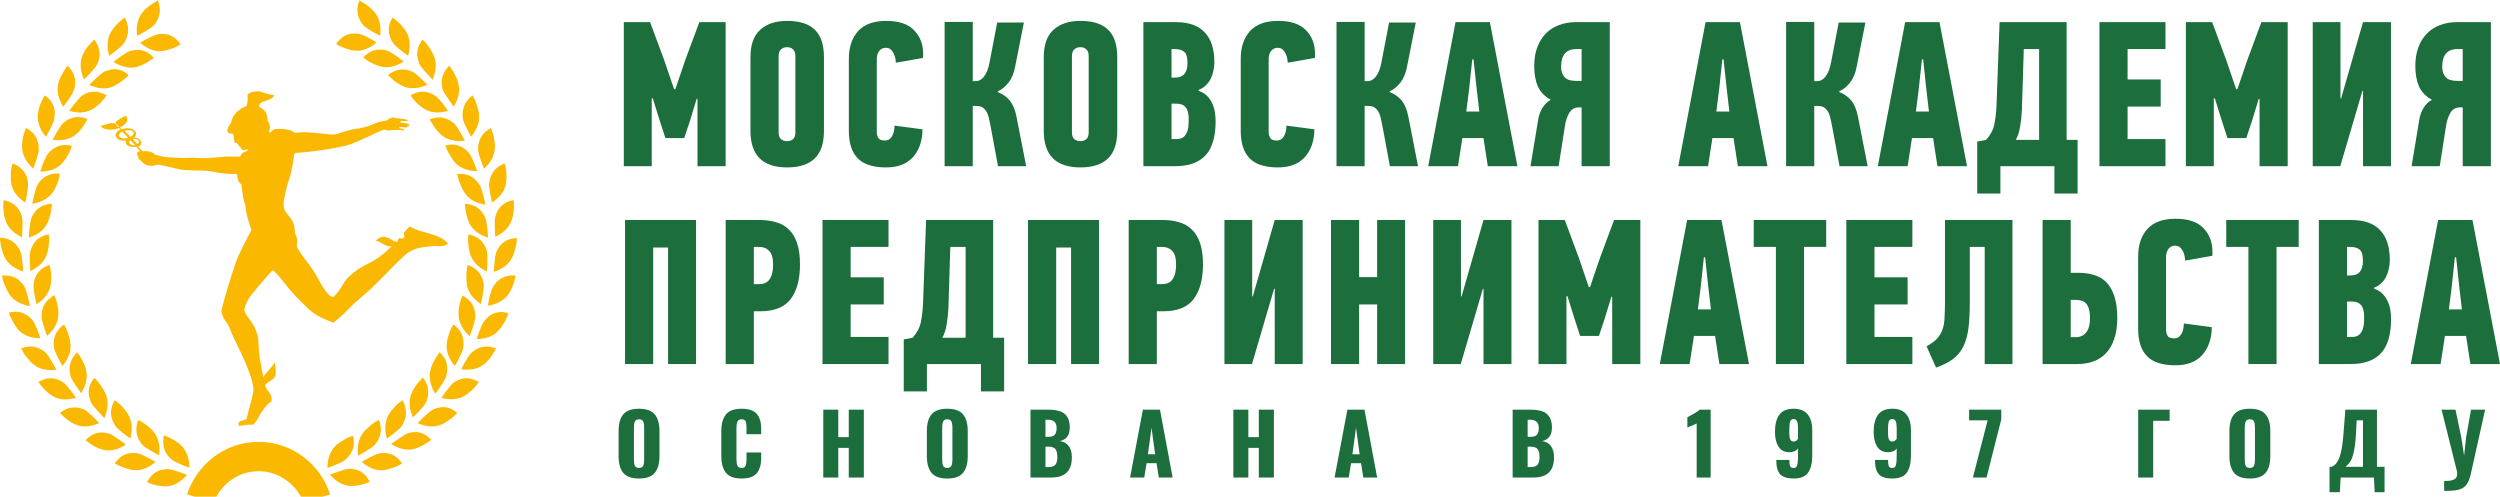 <svg width="171" height="34" viewBox="0 0 171 34" fill="none" xmlns="http://www.w3.org/2000/svg">
<path d="M43.704 32.731C43.204 32.731 42.847 32.603 42.633 32.347C42.419 32.088 42.312 31.706 42.312 31.201V29.477C42.312 28.973 42.419 28.594 42.633 28.342C42.847 28.086 43.204 27.958 43.704 27.958C44.209 27.958 44.568 28.086 44.782 28.342C44.999 28.598 45.108 28.976 45.108 29.477V31.201C45.108 31.706 44.999 32.088 44.782 32.347C44.568 32.603 44.209 32.731 43.704 32.731ZM43.704 32.004C43.85 32.004 43.945 31.956 43.991 31.86C44.037 31.761 44.06 31.627 44.06 31.459V29.225C44.06 29.053 44.037 28.919 43.991 28.823C43.945 28.728 43.85 28.68 43.704 28.68C43.567 28.68 43.475 28.73 43.429 28.829C43.383 28.925 43.361 29.056 43.361 29.225V31.459C43.361 31.627 43.382 31.761 43.424 31.86C43.466 31.956 43.559 32.004 43.704 32.004Z" fill="#1C6E3D"/>
<path d="M50.729 32.731C50.225 32.731 49.866 32.6 49.652 32.336C49.442 32.069 49.337 31.685 49.337 31.184V29.511C49.337 28.999 49.442 28.613 49.652 28.354C49.862 28.09 50.221 27.958 50.729 27.958C51.214 27.958 51.558 28.075 51.761 28.308C51.963 28.541 52.064 28.871 52.064 29.299V29.7H51.061V29.236C51.061 29.056 51.042 28.919 51.004 28.823C50.966 28.728 50.874 28.68 50.729 28.68C50.584 28.68 50.488 28.732 50.443 28.835C50.397 28.934 50.374 29.074 50.374 29.253V31.436C50.374 31.62 50.397 31.761 50.443 31.86C50.492 31.956 50.588 32.004 50.729 32.004C50.87 32.004 50.96 31.956 50.998 31.86C51.04 31.761 51.061 31.62 51.061 31.436V30.949H52.064V31.35C52.064 31.786 51.963 32.126 51.761 32.37C51.558 32.611 51.214 32.731 50.729 32.731Z" fill="#1C6E3D"/>
<path d="M56.313 28.021H57.339V29.901H58.055V28.021H59.086V32.663H58.055V30.634H57.339V32.663H56.313V28.021Z" fill="#1C6E3D"/>
<path d="M64.79 32.731C64.289 32.731 63.932 32.603 63.718 32.347C63.504 32.088 63.397 31.706 63.397 31.201V29.477C63.397 28.973 63.504 28.594 63.718 28.342C63.932 28.086 64.289 27.958 64.79 27.958C65.294 27.958 65.653 28.086 65.867 28.342C66.085 28.598 66.193 28.976 66.193 29.477V31.201C66.193 31.706 66.085 32.088 65.867 32.347C65.653 32.603 65.294 32.731 64.79 32.731ZM64.79 32.004C64.935 32.004 65.03 31.956 65.076 31.86C65.122 31.761 65.145 31.627 65.145 31.459V29.225C65.145 29.053 65.122 28.919 65.076 28.823C65.03 28.728 64.935 28.68 64.79 28.68C64.652 28.68 64.56 28.73 64.514 28.829C64.469 28.925 64.446 29.056 64.446 29.225V31.459C64.446 31.627 64.467 31.761 64.509 31.86C64.551 31.956 64.644 32.004 64.79 32.004Z" fill="#1C6E3D"/>
<path d="M70.485 28.021H71.694C71.996 28.021 72.252 28.054 72.462 28.119C72.676 28.18 72.847 28.3 72.977 28.48C73.107 28.659 73.172 28.911 73.172 29.236C73.172 29.511 73.113 29.725 72.995 29.878C72.876 30.031 72.708 30.128 72.49 30.17C72.758 30.204 72.962 30.317 73.103 30.508C73.245 30.699 73.315 30.959 73.315 31.287C73.315 32.204 72.847 32.663 71.912 32.663H70.485V28.021ZM71.711 29.878C71.929 29.878 72.076 29.828 72.152 29.729C72.233 29.63 72.273 29.475 72.273 29.265C72.273 29.081 72.223 28.944 72.124 28.852C72.024 28.757 71.879 28.709 71.688 28.709H71.51V29.878H71.711ZM71.728 31.946C71.946 31.946 72.099 31.893 72.187 31.786C72.278 31.675 72.324 31.503 72.324 31.27C72.324 31.007 72.278 30.821 72.187 30.714C72.099 30.607 71.944 30.554 71.722 30.554H71.51V31.946H71.728Z" fill="#1C6E3D"/>
<path d="M78.174 28.021H79.343L80.208 32.663H79.263L79.108 31.683H78.426L78.266 32.663H77.297L78.174 28.021ZM79.01 31.07L78.764 29.259L78.518 31.07H79.01Z" fill="#1C6E3D"/>
<path d="M84.361 28.021H85.387V29.901H86.103V28.021H87.134V32.663H86.103V30.634H85.387V32.663H84.361V28.021Z" fill="#1C6E3D"/>
<path d="M92.162 28.021H93.331L94.196 32.663H93.25L93.096 31.683H92.414L92.253 32.663H91.285L92.162 28.021ZM92.998 31.07L92.752 29.259L92.505 31.07H92.998Z" fill="#1C6E3D"/>
<path d="M103.465 28.021H104.674C104.976 28.021 105.232 28.054 105.442 28.119C105.656 28.18 105.828 28.3 105.957 28.48C106.087 28.659 106.152 28.911 106.152 29.236C106.152 29.511 106.093 29.725 105.975 29.878C105.856 30.031 105.688 30.128 105.47 30.17C105.738 30.204 105.942 30.317 106.083 30.508C106.225 30.699 106.295 30.959 106.295 31.287C106.295 32.204 105.828 32.663 104.892 32.663H103.465V28.021ZM104.691 29.878C104.909 29.878 105.056 29.828 105.132 29.729C105.213 29.63 105.253 29.475 105.253 29.265C105.253 29.081 105.203 28.944 105.104 28.852C105.004 28.757 104.859 28.709 104.668 28.709H104.491V29.878H104.691ZM104.708 31.946C104.926 31.946 105.079 31.893 105.167 31.786C105.258 31.675 105.304 31.503 105.304 31.27C105.304 31.007 105.258 30.821 105.167 30.714C105.079 30.607 104.924 30.554 104.703 30.554H104.491V31.946H104.708Z" fill="#1C6E3D"/>
<path d="M116.052 28.967C116.01 28.99 115.899 29.039 115.72 29.116C115.689 29.127 115.642 29.146 115.577 29.173C115.512 29.2 115.458 29.225 115.416 29.247V28.537C115.875 28.3 116.155 28.128 116.259 28.021H117.009V32.663H116.052V28.967Z" fill="#1C6E3D"/>
<path d="M122.68 32.731C122.248 32.731 121.943 32.634 121.763 32.439C121.588 32.24 121.5 31.939 121.5 31.534V31.459H122.394C122.394 31.666 122.411 31.809 122.445 31.889C122.483 31.969 122.564 32.009 122.686 32.009C122.774 32.009 122.837 31.983 122.875 31.929C122.917 31.876 122.946 31.786 122.961 31.66C122.976 31.534 122.984 31.343 122.984 31.087V30.674C122.934 30.755 122.856 30.817 122.749 30.863C122.642 30.909 122.521 30.932 122.388 30.932C122.052 30.932 121.803 30.802 121.643 30.543C121.486 30.283 121.408 29.948 121.408 29.54C121.408 29.032 121.507 28.642 121.706 28.371C121.908 28.096 122.233 27.958 122.68 27.958C123.119 27.958 123.442 28.088 123.648 28.348C123.855 28.604 123.958 28.965 123.958 29.431V31.161C123.958 31.662 123.864 32.05 123.677 32.325C123.49 32.596 123.158 32.731 122.68 32.731ZM122.691 30.199C122.806 30.199 122.903 30.138 122.984 30.015V29.259C122.984 29.076 122.963 28.93 122.921 28.823C122.879 28.716 122.798 28.663 122.68 28.663C122.558 28.663 122.478 28.724 122.439 28.846C122.405 28.965 122.388 29.165 122.388 29.448C122.388 29.635 122.394 29.779 122.405 29.878C122.416 29.973 122.443 30.052 122.485 30.113C122.527 30.17 122.596 30.199 122.691 30.199Z" fill="#1C6E3D"/>
<path d="M129.43 32.731C128.999 32.731 128.693 32.634 128.514 32.439C128.338 32.24 128.25 31.939 128.25 31.534V31.459H129.144C129.144 31.666 129.161 31.809 129.196 31.889C129.234 31.969 129.314 32.009 129.436 32.009C129.524 32.009 129.587 31.983 129.625 31.929C129.667 31.876 129.696 31.786 129.711 31.66C129.727 31.534 129.734 31.343 129.734 31.087V30.674C129.685 30.755 129.606 30.817 129.499 30.863C129.392 30.909 129.272 30.932 129.138 30.932C128.802 30.932 128.554 30.802 128.393 30.543C128.237 30.283 128.158 29.948 128.158 29.54C128.158 29.032 128.258 28.642 128.456 28.371C128.659 28.096 128.984 27.958 129.43 27.958C129.87 27.958 130.193 28.088 130.399 28.348C130.605 28.604 130.708 28.965 130.708 29.431V31.161C130.708 31.662 130.615 32.05 130.428 32.325C130.24 32.596 129.908 32.731 129.43 32.731ZM129.442 30.199C129.557 30.199 129.654 30.138 129.734 30.015V29.259C129.734 29.076 129.713 28.93 129.671 28.823C129.629 28.716 129.549 28.663 129.43 28.663C129.308 28.663 129.228 28.724 129.19 28.846C129.155 28.965 129.138 29.165 129.138 29.448C129.138 29.635 129.144 29.779 129.155 29.878C129.167 29.973 129.194 30.052 129.236 30.113C129.278 30.17 129.346 30.199 129.442 30.199Z" fill="#1C6E3D"/>
<path d="M135.954 28.749H134.688V28.021H136.888V28.68L135.88 32.663H134.946L135.954 28.749Z" fill="#1C6E3D"/>
<path d="M146.253 28.021H148.402V28.783H147.279V32.663H146.253V28.021Z" fill="#1C6E3D"/>
<path d="M153.885 32.731C153.384 32.731 153.027 32.603 152.813 32.347C152.599 32.088 152.492 31.706 152.492 31.201V29.477C152.492 28.973 152.599 28.594 152.813 28.342C153.027 28.086 153.384 27.958 153.885 27.958C154.389 27.958 154.748 28.086 154.962 28.342C155.18 28.598 155.289 28.976 155.289 29.477V31.201C155.289 31.706 155.18 32.088 154.962 32.347C154.748 32.603 154.389 32.731 153.885 32.731ZM153.885 32.004C154.03 32.004 154.125 31.956 154.171 31.86C154.217 31.761 154.24 31.627 154.24 31.459V29.225C154.24 29.053 154.217 28.919 154.171 28.823C154.125 28.728 154.03 28.68 153.885 28.68C153.747 28.68 153.656 28.73 153.61 28.829C153.564 28.925 153.541 29.056 153.541 29.225V31.459C153.541 31.627 153.562 31.761 153.604 31.86C153.646 31.956 153.74 32.004 153.885 32.004Z" fill="#1C6E3D"/>
<path d="M159.339 31.929H159.471C159.7 31.857 159.882 31.646 160.016 31.299C160.149 30.951 160.243 30.399 160.296 29.643L160.422 28.021H162.583V31.929H163.104V33.665H162.428L162.376 32.663H160.102L160.044 33.665H159.339V31.929ZM161.626 31.929V28.749H161.196L161.144 29.746C161.114 30.258 161.062 30.659 160.99 30.949C160.921 31.236 160.845 31.442 160.76 31.568C160.676 31.694 160.569 31.815 160.44 31.929H161.626Z" fill="#1C6E3D"/>
<path d="M167.18 32.898C167.478 32.905 167.702 32.873 167.851 32.8C168 32.727 168.074 32.598 168.074 32.41C168.074 32.353 168.064 32.281 168.045 32.193L167.003 28.021H167.954L168.355 29.929L168.544 31.173L168.681 29.924L169.019 28.021H169.982L169.019 32.347C168.943 32.703 168.842 32.966 168.716 33.138C168.59 33.314 168.41 33.432 168.177 33.493C167.948 33.555 167.616 33.581 167.18 33.574V32.898Z" fill="#1C6E3D"/>
<path d="M45.514 9.442L45.103 8.182L44.65 6.724H44.579V11.367H42.668V1.514H44.466L45.443 4.147L46.108 6.101H46.193L46.873 4.105L47.835 1.514H49.633V11.367H47.708V6.766H47.651L47.184 8.295L46.802 9.442H45.514Z" fill="#1C6E3D"/>
<path d="M54.404 3.836C54.404 3.619 54.348 3.463 54.234 3.369C54.131 3.274 53.999 3.227 53.838 3.227C53.678 3.227 53.541 3.274 53.428 3.369C53.314 3.463 53.258 3.619 53.258 3.836V9.046C53.258 9.272 53.314 9.433 53.428 9.527C53.541 9.612 53.678 9.654 53.838 9.654C53.999 9.654 54.131 9.612 54.234 9.527C54.348 9.433 54.404 9.272 54.404 9.046V3.836ZM56.358 8.961C56.358 9.81 56.146 10.438 55.721 10.844C55.296 11.249 54.669 11.452 53.838 11.452C52.168 11.452 51.332 10.622 51.332 8.961V3.907C51.332 3.057 51.554 2.434 51.998 2.038C52.441 1.632 53.055 1.429 53.838 1.429C54.697 1.429 55.329 1.632 55.735 2.038C56.15 2.434 56.358 3.057 56.358 3.907V8.961Z" fill="#1C6E3D"/>
<path d="M60.623 1.429C61.482 1.429 62.115 1.642 62.52 2.066C62.936 2.482 63.143 3.024 63.143 3.694C63.143 3.742 63.143 3.789 63.143 3.836C63.143 3.874 63.139 3.916 63.129 3.963L61.275 4.289C61.265 3.996 61.199 3.756 61.077 3.567C60.963 3.369 60.808 3.27 60.609 3.27C60.477 3.27 60.369 3.298 60.284 3.355C60.208 3.402 60.147 3.463 60.1 3.539C60.053 3.614 60.02 3.699 60.001 3.794C59.982 3.878 59.972 3.954 59.972 4.02V9.046C59.972 9.178 60.005 9.305 60.071 9.428C60.138 9.55 60.293 9.612 60.539 9.612C60.727 9.612 60.878 9.527 60.992 9.357C61.114 9.187 61.18 8.932 61.19 8.593L63.101 8.847C63.092 9.631 62.874 10.263 62.45 10.744C62.025 11.216 61.412 11.452 60.609 11.452C59.722 11.452 59.076 11.245 58.67 10.829C58.264 10.414 58.061 9.791 58.061 8.961V4.02C58.061 3.237 58.269 2.609 58.684 2.137C59.109 1.665 59.755 1.429 60.623 1.429Z" fill="#1C6E3D"/>
<path d="M68.251 6.299C68.59 6.431 68.864 6.625 69.072 6.88C69.279 7.134 69.43 7.498 69.525 7.97L70.19 11.367H68.265L67.741 8.55C67.703 8.361 67.665 8.187 67.628 8.026C67.59 7.866 67.533 7.729 67.458 7.616C67.392 7.503 67.307 7.413 67.203 7.347C67.099 7.281 66.962 7.248 66.792 7.248H66.537V11.367H64.612V1.5H66.537V5.549H66.736C66.962 5.549 67.156 5.44 67.316 5.223C67.486 4.997 67.609 4.681 67.684 4.275L68.208 1.543H70.034L69.44 4.544C69.355 5.006 69.199 5.379 68.972 5.662C68.755 5.936 68.515 6.129 68.251 6.243V6.299Z" fill="#1C6E3D"/>
<path d="M74.466 3.836C74.466 3.619 74.41 3.463 74.296 3.369C74.193 3.274 74.061 3.227 73.9 3.227C73.74 3.227 73.603 3.274 73.49 3.369C73.376 3.463 73.32 3.619 73.32 3.836V9.046C73.32 9.272 73.376 9.433 73.49 9.527C73.603 9.612 73.74 9.654 73.9 9.654C74.061 9.654 74.193 9.612 74.296 9.527C74.41 9.433 74.466 9.272 74.466 9.046V3.836ZM76.42 8.961C76.42 9.81 76.207 10.438 75.783 10.844C75.358 11.249 74.731 11.452 73.9 11.452C72.23 11.452 71.394 10.622 71.394 8.961V3.907C71.394 3.057 71.616 2.434 72.06 2.038C72.503 1.632 73.117 1.429 73.9 1.429C74.759 1.429 75.391 1.632 75.797 2.038C76.212 2.434 76.42 3.057 76.42 3.907V8.961Z" fill="#1C6E3D"/>
<path d="M81.223 4.317C81.223 3.93 81.153 3.676 81.011 3.553C80.869 3.421 80.643 3.355 80.332 3.355H80.133V5.308H80.374C80.94 5.308 81.223 4.978 81.223 4.317ZM81.308 8.168C81.308 7.771 81.237 7.493 81.096 7.333C80.964 7.172 80.761 7.092 80.487 7.092H80.133V9.513H80.473C80.652 9.513 80.794 9.48 80.898 9.414C81.011 9.338 81.096 9.239 81.153 9.116C81.219 8.994 81.261 8.852 81.28 8.692C81.299 8.531 81.308 8.357 81.308 8.168ZM81.988 6.214C82.214 6.29 82.398 6.398 82.54 6.54C82.691 6.681 82.809 6.847 82.894 7.035C82.988 7.215 83.054 7.413 83.092 7.63C83.13 7.847 83.149 8.069 83.149 8.295C83.149 9.352 82.917 10.131 82.455 10.631C81.993 11.122 81.304 11.367 80.388 11.367H78.208V1.514H80.431C81.308 1.514 81.964 1.746 82.398 2.208C82.842 2.67 83.064 3.355 83.064 4.261C83.064 4.459 83.04 4.657 82.993 4.855C82.955 5.044 82.894 5.223 82.809 5.393C82.724 5.563 82.611 5.714 82.469 5.846C82.337 5.978 82.177 6.077 81.988 6.144V6.214Z" fill="#1C6E3D"/>
<path d="M87.428 1.429C88.287 1.429 88.919 1.642 89.325 2.066C89.74 2.482 89.948 3.024 89.948 3.694C89.948 3.742 89.948 3.789 89.948 3.836C89.948 3.874 89.943 3.916 89.934 3.963L88.079 4.289C88.07 3.996 88.004 3.756 87.881 3.567C87.768 3.369 87.612 3.27 87.414 3.27C87.282 3.27 87.173 3.298 87.088 3.355C87.013 3.402 86.951 3.463 86.904 3.539C86.857 3.614 86.824 3.699 86.805 3.794C86.786 3.878 86.777 3.954 86.777 4.02V9.046C86.777 9.178 86.81 9.305 86.876 9.428C86.942 9.55 87.098 9.612 87.343 9.612C87.532 9.612 87.683 9.527 87.796 9.357C87.919 9.187 87.985 8.932 87.994 8.593L89.905 8.847C89.896 9.631 89.679 10.263 89.254 10.744C88.829 11.216 88.216 11.452 87.414 11.452C86.527 11.452 85.88 11.245 85.474 10.829C85.069 10.414 84.866 9.791 84.866 8.961V4.02C84.866 3.237 85.073 2.609 85.489 2.137C85.913 1.665 86.56 1.429 87.428 1.429Z" fill="#1C6E3D"/>
<path d="M95.055 6.299C95.395 6.431 95.668 6.625 95.876 6.88C96.084 7.134 96.235 7.498 96.329 7.97L96.994 11.367H95.069L94.545 8.55C94.508 8.361 94.47 8.187 94.432 8.026C94.394 7.866 94.338 7.729 94.262 7.616C94.196 7.503 94.111 7.413 94.007 7.347C93.903 7.281 93.767 7.248 93.597 7.248H93.342V11.367H91.417V1.5H93.342V5.549H93.54C93.767 5.549 93.96 5.44 94.121 5.223C94.29 4.997 94.413 4.681 94.489 4.275L95.013 1.543H96.839L96.244 4.544C96.159 5.006 96.003 5.379 95.777 5.662C95.56 5.936 95.319 6.129 95.055 6.243V6.299Z" fill="#1C6E3D"/>
<path d="M101.469 9.442H100.025L99.728 11.367H97.689L99.558 1.514H101.908L103.791 11.367H101.766L101.469 9.442ZM100.492 6.059L100.294 7.63H101.186L101.002 6.059L100.789 4.062H100.704L100.492 6.059Z" fill="#1C6E3D"/>
<path d="M104.686 11.367L105.209 8.196C105.257 7.894 105.356 7.62 105.507 7.375C105.658 7.13 105.846 6.946 106.073 6.823C105.658 6.597 105.365 6.295 105.195 5.917C105.025 5.539 104.94 5.072 104.94 4.516C104.94 4.025 105.011 3.595 105.153 3.227C105.294 2.85 105.492 2.534 105.747 2.279C106.002 2.024 106.299 1.835 106.639 1.713C106.988 1.58 107.366 1.514 107.772 1.514H110.108V11.367H108.182V7.347H107.956C107.682 7.356 107.474 7.484 107.333 7.729C107.191 7.965 107.092 8.272 107.036 8.649L106.611 11.367H104.686ZM107.828 3.355C107.47 3.355 107.205 3.458 107.036 3.666C106.866 3.864 106.781 4.152 106.781 4.53C106.781 4.756 106.814 4.935 106.88 5.068C106.946 5.2 107.031 5.304 107.135 5.379C107.238 5.445 107.356 5.488 107.489 5.506C107.621 5.525 107.753 5.535 107.885 5.535H108.182V3.355H107.828Z" fill="#1C6E3D"/>
<path d="M118.572 9.442H117.128L116.831 11.367H114.793L116.661 1.514H119.011L120.894 11.367H118.87L118.572 9.442ZM117.596 6.059L117.397 7.63H118.289L118.105 6.059L117.893 4.062H117.808L117.596 6.059Z" fill="#1C6E3D"/>
<path d="M125.809 6.299C126.149 6.431 126.423 6.625 126.63 6.88C126.838 7.134 126.989 7.498 127.083 7.97L127.749 11.367H125.824L125.3 8.55C125.262 8.361 125.224 8.187 125.187 8.026C125.149 7.866 125.092 7.729 125.017 7.616C124.951 7.503 124.866 7.413 124.762 7.347C124.658 7.281 124.521 7.248 124.351 7.248H124.096V11.367H122.171V1.5H124.096V5.549H124.295C124.521 5.549 124.715 5.44 124.875 5.223C125.045 4.997 125.168 4.681 125.243 4.275L125.767 1.543H127.593L126.999 4.544C126.914 5.006 126.758 5.379 126.531 5.662C126.314 5.936 126.074 6.129 125.809 6.243V6.299Z" fill="#1C6E3D"/>
<path d="M132.223 9.442H130.779L130.482 11.367H128.444L130.312 1.514H132.662L134.545 11.367H132.521L132.223 9.442ZM131.247 6.059L131.048 7.63H131.94L131.756 6.059L131.544 4.062H131.459L131.247 6.059Z" fill="#1C6E3D"/>
<path d="M136.827 11.367V13.236H135.242V9.683L135.851 9.569C136.153 9.23 136.341 8.866 136.417 8.479C136.492 8.083 136.54 7.687 136.558 7.29L136.771 1.514H141.357V9.569H142.108V13.236H140.522V11.367H136.827ZM138.3 7.488C138.281 7.913 138.238 8.314 138.172 8.692C138.106 9.06 138.007 9.352 137.875 9.569H139.475V3.355H138.427L138.3 7.488Z" fill="#1C6E3D"/>
<path d="M143.602 11.367V1.514H148.118V3.355H145.527V5.436H147.792V7.29H145.527V9.513H148.118V11.367H143.602Z" fill="#1C6E3D"/>
<path d="M152.358 9.442L151.948 8.182L151.495 6.724H151.424V11.367H149.513V1.514H151.311L152.288 4.147L152.953 6.101H153.038L153.717 4.105L154.68 1.514H156.478V11.367H154.553V6.766H154.496L154.029 8.295L153.647 9.442H152.358Z" fill="#1C6E3D"/>
<path d="M161.589 6.214L160.074 11.367H158.191V1.514H160.088V6.738H160.131L161.631 1.514H163.542V11.367H161.631V6.214H161.589Z" fill="#1C6E3D"/>
<path d="M164.954 11.367L165.478 8.196C165.525 7.894 165.624 7.62 165.775 7.375C165.926 7.13 166.115 6.946 166.341 6.823C165.926 6.597 165.634 6.295 165.464 5.917C165.294 5.539 165.209 5.072 165.209 4.516C165.209 4.025 165.28 3.595 165.421 3.227C165.563 2.85 165.761 2.534 166.016 2.279C166.271 2.024 166.568 1.835 166.908 1.713C167.257 1.58 167.634 1.514 168.04 1.514H170.376V11.367H168.451V7.347H168.224C167.951 7.356 167.743 7.484 167.601 7.729C167.46 7.965 167.361 8.272 167.304 8.649L166.879 11.367H164.954ZM168.097 3.355C167.738 3.355 167.474 3.458 167.304 3.666C167.134 3.864 167.049 4.152 167.049 4.53C167.049 4.756 167.082 4.935 167.148 5.068C167.214 5.2 167.299 5.304 167.403 5.379C167.507 5.445 167.625 5.488 167.757 5.506C167.889 5.525 168.021 5.535 168.154 5.535H168.451V3.355H168.097Z" fill="#1C6E3D"/>
<path d="M45.698 24.901V16.931H44.678V24.901H42.753V15.048H47.609V24.901H45.698Z" fill="#1C6E3D"/>
<path d="M51.973 15.048C52.388 15.048 52.761 15.1 53.092 15.204C53.431 15.298 53.719 15.463 53.955 15.699C54.2 15.926 54.389 16.237 54.521 16.634C54.653 17.02 54.719 17.506 54.719 18.092C54.719 19.102 54.507 19.89 54.083 20.456C53.658 21.013 52.969 21.291 52.016 21.291H51.563V24.901H49.637V15.048H51.973ZM51.563 16.888V19.436H51.888C52.011 19.436 52.129 19.422 52.242 19.394C52.365 19.356 52.473 19.29 52.568 19.196C52.662 19.092 52.738 18.951 52.794 18.771C52.851 18.592 52.879 18.361 52.879 18.078C52.879 17.643 52.789 17.337 52.61 17.157C52.44 16.978 52.209 16.888 51.916 16.888H51.563Z" fill="#1C6E3D"/>
<path d="M56.259 24.901V15.048H60.775V16.888H58.184V18.969H60.449V20.824H58.184V23.046H60.775V24.901H56.259Z" fill="#1C6E3D"/>
<path d="M63.401 24.901V26.77H61.816V23.216L62.425 23.103C62.727 22.763 62.916 22.4 62.991 22.013C63.066 21.617 63.114 21.22 63.133 20.824L63.345 15.048H67.932V23.103H68.682V26.77H67.096V24.901H63.401ZM64.874 21.022C64.855 21.447 64.812 21.848 64.746 22.225C64.68 22.593 64.581 22.886 64.449 23.103H66.049V16.888H65.001L64.874 21.022Z" fill="#1C6E3D"/>
<path d="M73.262 24.901V16.931H72.243V24.901H70.317V15.048H75.173V24.901H73.262Z" fill="#1C6E3D"/>
<path d="M79.537 15.048C79.953 15.048 80.326 15.1 80.656 15.204C80.996 15.298 81.283 15.463 81.519 15.699C81.765 15.926 81.954 16.237 82.086 16.634C82.218 17.02 82.284 17.506 82.284 18.092C82.284 19.102 82.071 19.89 81.647 20.456C81.222 21.013 80.533 21.291 79.58 21.291H79.127V24.901H77.202V15.048H79.537ZM79.127 16.888V19.436H79.453C79.575 19.436 79.693 19.422 79.806 19.394C79.929 19.356 80.038 19.29 80.132 19.196C80.226 19.092 80.302 18.951 80.359 18.771C80.415 18.592 80.443 18.361 80.443 18.078C80.443 17.643 80.354 17.337 80.174 17.157C80.005 16.978 79.773 16.888 79.481 16.888H79.127Z" fill="#1C6E3D"/>
<path d="M87.15 19.748L85.635 24.901H83.752V15.048H85.649V20.272H85.692L87.192 15.048H89.103V24.901H87.192V19.748H87.15Z" fill="#1C6E3D"/>
<path d="M94.196 24.901V20.824H92.964V24.901H91.039V15.048H92.964V18.955H94.196V15.048H96.107V24.901H94.196Z" fill="#1C6E3D"/>
<path d="M101.43 19.748L99.915 24.901H98.032V15.048H99.929V20.272H99.972L101.472 15.048H103.383V24.901H101.472V19.748H101.43Z" fill="#1C6E3D"/>
<path d="M108.079 22.976L107.669 21.716L107.216 20.258H107.145V24.901H105.234V15.048H107.032L108.009 17.681L108.674 19.635H108.759L109.438 17.639L110.401 15.048H112.199V24.901H110.274V20.3H110.217L109.75 21.829L109.368 22.976H108.079Z" fill="#1C6E3D"/>
<path d="M117.31 22.976H115.866L115.569 24.901H113.53L115.399 15.048H117.749L119.632 24.901H117.607L117.31 22.976ZM116.333 19.592L116.135 21.164H117.027L116.843 19.592L116.63 17.596H116.545L116.333 19.592Z" fill="#1C6E3D"/>
<path d="M123.396 16.888V24.901H121.471V16.888H119.956V15.048H124.911V16.888H123.396Z" fill="#1C6E3D"/>
<path d="M126.289 24.901V15.048H130.805V16.888H128.215V18.969H130.48V20.824H128.215V23.046H130.805V24.901H126.289Z" fill="#1C6E3D"/>
<path d="M137.651 15.048V24.901H135.754V16.888H134.734V20.626C134.734 21.305 134.706 21.895 134.649 22.395C134.593 22.886 134.48 23.306 134.31 23.655C134.149 24.004 133.918 24.297 133.616 24.533C133.314 24.769 132.918 24.972 132.427 25.142L131.776 23.683C132.087 23.514 132.328 23.339 132.498 23.16C132.668 22.971 132.79 22.763 132.866 22.537C132.951 22.301 132.998 22.027 133.007 21.716C133.026 21.404 133.036 21.036 133.036 20.611V15.048H137.651Z" fill="#1C6E3D"/>
<path d="M139.712 24.901V15.048H141.637V18.658H142.133C143.095 18.658 143.784 18.922 144.2 19.451C144.615 19.97 144.822 20.734 144.822 21.744C144.822 22.301 144.752 22.782 144.61 23.188C144.478 23.584 144.289 23.91 144.044 24.165C143.799 24.42 143.506 24.608 143.166 24.731C142.836 24.844 142.477 24.901 142.09 24.901H139.712ZM141.991 23.061C142.284 23.061 142.515 22.957 142.685 22.749C142.864 22.541 142.954 22.211 142.954 21.758C142.954 21.475 142.926 21.253 142.869 21.093C142.812 20.923 142.737 20.796 142.642 20.711C142.548 20.626 142.439 20.574 142.317 20.555C142.204 20.526 142.086 20.512 141.963 20.512H141.637V23.061H141.991Z" fill="#1C6E3D"/>
<path d="M148.811 14.963C149.67 14.963 150.302 15.175 150.708 15.6C151.123 16.015 151.331 16.558 151.331 17.228C151.331 17.275 151.331 17.323 151.331 17.37C151.331 17.407 151.326 17.45 151.317 17.497L149.462 17.823C149.453 17.53 149.387 17.289 149.264 17.101C149.151 16.902 148.995 16.803 148.797 16.803C148.665 16.803 148.556 16.832 148.471 16.888C148.396 16.936 148.334 16.997 148.287 17.072C148.24 17.148 148.207 17.233 148.188 17.327C148.169 17.412 148.16 17.488 148.16 17.554V22.579C148.16 22.711 148.193 22.839 148.259 22.962C148.325 23.084 148.481 23.145 148.726 23.145C148.915 23.145 149.066 23.061 149.179 22.891C149.302 22.721 149.368 22.466 149.377 22.126L151.288 22.381C151.279 23.164 151.062 23.797 150.637 24.278C150.212 24.75 149.599 24.986 148.797 24.986C147.91 24.986 147.263 24.778 146.857 24.363C146.451 23.948 146.249 23.325 146.249 22.494V17.554C146.249 16.77 146.456 16.143 146.871 15.671C147.296 15.199 147.943 14.963 148.811 14.963Z" fill="#1C6E3D"/>
<path d="M155.716 16.888V24.901H153.791V16.888H152.276V15.048H157.231V16.888H155.716Z" fill="#1C6E3D"/>
<path d="M161.624 17.851C161.624 17.464 161.553 17.209 161.412 17.087C161.27 16.954 161.044 16.888 160.732 16.888H160.534V18.842H160.775C161.341 18.842 161.624 18.512 161.624 17.851ZM161.709 21.701C161.709 21.305 161.638 21.027 161.497 20.866C161.365 20.706 161.162 20.626 160.888 20.626H160.534V23.046H160.874C161.053 23.046 161.195 23.013 161.298 22.947C161.412 22.872 161.497 22.773 161.553 22.65C161.619 22.527 161.662 22.386 161.681 22.225C161.7 22.065 161.709 21.89 161.709 21.701ZM162.389 19.748C162.615 19.823 162.799 19.932 162.941 20.073C163.092 20.215 163.21 20.38 163.295 20.569C163.389 20.748 163.455 20.947 163.493 21.164C163.53 21.381 163.549 21.602 163.549 21.829C163.549 22.886 163.318 23.665 162.856 24.165C162.393 24.655 161.704 24.901 160.789 24.901H158.609V15.048H160.831C161.709 15.048 162.365 15.279 162.799 15.742C163.243 16.204 163.464 16.888 163.464 17.794C163.464 17.992 163.441 18.191 163.394 18.389C163.356 18.578 163.295 18.757 163.21 18.927C163.125 19.097 163.011 19.248 162.87 19.38C162.738 19.512 162.577 19.611 162.389 19.677V19.748Z" fill="#1C6E3D"/>
<path d="M168.678 22.976H167.234L166.937 24.901H164.898L166.767 15.048H169.117L171 24.901H168.975L168.678 22.976ZM167.701 19.592L167.503 21.164H168.395L168.211 19.592L167.999 17.596H167.914L167.701 19.592Z" fill="#1C6E3D"/>
<g clip-path="url(#clip0_2638_21856)">
<path fill-rule="evenodd" clip-rule="evenodd" d="M28.051 15.501H27.997C27.86 15.64 27.75 15.779 27.614 15.947C27.641 16.03 27.641 16.142 27.669 16.225C27.641 16.253 27.532 16.309 27.504 16.337C27.45 16.309 27.395 16.309 27.34 16.281C27.258 16.281 27.204 16.476 27.176 16.56C26.684 16.476 26.356 15.863 25.7 16.448C26.274 16.644 26.329 16.895 26.794 16.839C25.509 18.121 25.153 17.87 24.142 18.679C23.321 19.348 23.595 19.516 22.802 20.324C22.282 20.213 21.954 19.348 21.435 18.512C21.025 17.898 20.56 17.396 20.287 16.839C20.341 16.588 20.369 16.309 20.177 15.947C20.15 14.775 19.494 14.748 19.412 14.162C19.357 13.855 19.466 13.437 19.576 12.963C19.767 12.127 19.849 12.294 20.068 10.956C20.122 10.565 20.095 10.454 20.314 10.454C20.806 10.426 21.462 10.342 21.9 10.287C22.447 10.203 23.403 10.036 23.704 9.952C24.388 9.785 25.809 9.004 26.274 8.864C26.411 8.892 26.438 8.92 26.657 8.92C26.876 8.92 27.094 8.837 27.559 8.92C27.614 8.92 27.641 8.892 27.641 8.837C27.477 8.781 27.45 8.809 27.286 8.753C27.313 8.753 27.313 8.697 27.313 8.697C27.45 8.669 27.669 8.725 27.723 8.725C27.778 8.725 27.832 8.725 27.86 8.641C27.942 8.641 27.969 8.614 27.997 8.53C27.915 8.418 27.723 8.446 27.422 8.39C27.395 8.39 27.368 8.307 27.422 8.279C27.723 8.251 27.75 8.307 27.832 8.279C27.887 8.279 27.915 8.223 27.832 8.195C27.559 8.084 27.122 8.14 26.903 8.028C26.739 8.056 26.52 8.167 26.438 8.251C26.083 8.279 25.673 8.418 25.509 8.502C25.345 8.586 25.017 8.697 24.579 8.781C24.032 8.809 23.075 9.143 23.075 9.171C22.61 9.255 22.255 9.143 21.845 9.115C21.216 9.06 20.779 9.004 20.15 9.088C19.959 8.837 19.166 8.781 18.81 8.837C18.509 8.892 18.591 9.171 18.373 9.004C18.619 8.586 18.291 8.307 18.291 8.223C18.318 7.861 18.181 7.554 17.771 7.331C17.635 7.247 17.799 7.052 17.908 6.996C18.017 6.941 18.427 6.829 18.591 6.718C18.783 6.578 18.756 6.494 18.674 6.494C18.263 6.467 17.826 6.244 17.689 6.244C17.552 6.244 17.115 6.271 16.978 6.439C16.842 6.606 17.033 6.634 16.869 7.247C16.104 7.526 15.857 8.084 15.803 8.39C15.502 8.809 15.393 9.171 15.94 9.143C15.994 9.366 16.021 9.673 16.049 9.785C16.104 9.785 16.131 9.785 16.186 9.757C16.322 9.952 16.404 10.063 16.596 10.259C16.814 10.287 16.896 10.147 16.978 10.259C16.787 10.454 16.596 10.314 16.432 10.705C16.432 10.733 15.967 10.705 15.721 10.705C15.338 10.705 14.655 10.788 14.162 10.816C14.162 10.844 13.424 10.788 13.096 10.788C12.577 10.816 11.893 10.788 11.538 10.761C11.127 10.733 10.827 10.649 10.581 10.565C10.307 10.259 9.733 10.342 9.733 10.342L9.46 10.036C9.678 9.924 9.733 9.729 9.569 9.562C9.487 9.478 9.323 9.422 9.186 9.394C9.323 9.255 9.35 9.088 9.214 8.948C9.05 8.753 8.667 8.725 8.311 8.837L8.202 8.725C8.366 8.641 8.968 8.307 8.585 7.916C8.366 8.084 7.71 8.251 7.983 8.586C8.038 8.641 8.065 8.669 8.093 8.697L8.147 8.669C8.12 8.641 8.093 8.614 8.038 8.558C7.737 8.251 7.191 8.558 6.862 8.614C7.245 9.032 7.956 8.837 8.147 8.753L8.229 8.864C7.929 9.004 7.819 9.255 7.983 9.45C8.12 9.589 8.366 9.645 8.612 9.617C8.585 9.701 8.585 9.812 8.667 9.896C8.804 10.036 9.077 10.091 9.323 10.036L9.596 10.342C9.596 10.342 9.405 10.342 9.378 10.482C9.35 10.621 9.487 10.705 9.487 10.761C9.323 10.761 9.569 10.928 9.651 11.011C9.815 11.179 9.897 11.262 10.143 11.318C10.417 11.346 10.362 11.374 10.8 11.262C11.264 11.318 12.085 11.569 12.577 11.625C13.26 11.681 13.78 11.653 14.135 11.681C14.49 11.709 15.201 11.931 16.213 11.904C16.24 12.099 16.267 12.517 16.514 12.601C16.568 13.186 16.65 13.772 16.787 14.023C16.787 14.608 17.142 15.612 17.197 15.696C17.17 15.835 17.006 16.086 16.951 16.198C16.814 16.476 16.295 17.452 16.131 17.954C15.857 18.707 15.201 20.854 15.147 21.272C15.256 21.969 15.529 21.941 15.693 22.415C16.021 23.335 17.197 25.287 17.334 26.57C17.361 26.96 17.115 27.574 16.869 28.633C16.814 28.8 16.158 28.689 16.35 29.135C16.732 29.079 17.006 29.023 17.306 29.051C17.689 28.689 17.635 28.522 17.935 28.131C18.099 27.88 18.373 27.546 18.564 27.462C18.591 27.434 18.591 27.239 18.537 27.072C18.455 26.904 18.564 27.044 18.4 26.821C18.318 26.737 18.209 26.598 18.127 26.347C18.373 26.012 18.756 26.04 18.837 25.65C18.92 25.259 18.783 24.785 18.783 24.785C18.591 25.176 18.291 25.343 18.017 25.789C17.908 25.399 17.908 25.231 17.826 24.785C17.717 24.339 17.689 23.67 17.662 23.112C17.389 21.941 16.869 21.802 16.705 21.216C16.76 20.938 16.787 20.854 17.006 20.436C17.142 20.185 18.318 18.819 18.646 18.484C18.974 18.651 19.548 19.571 20.314 20.352C21.49 21.551 21.49 21.523 22.802 22.081C22.802 22.081 23.403 21.607 23.814 21.161C24.333 20.603 25.071 20.073 25.7 19.432C26.356 18.763 27.587 17.508 27.86 17.313C28.571 16.839 29.09 16.922 29.528 16.839C29.91 16.783 30.238 16.95 30.649 16.672C30.074 15.947 28.817 15.975 28.051 15.501ZM9.104 9.004C9.214 9.115 9.104 9.255 8.913 9.366L8.53 8.948C8.776 8.864 9.022 8.892 9.104 9.004ZM8.175 9.366C8.065 9.255 8.175 9.088 8.366 9.004L8.776 9.422C8.53 9.506 8.284 9.478 8.175 9.366ZM8.886 9.84C8.804 9.757 8.831 9.673 8.913 9.589L9.241 9.924C9.104 9.952 8.94 9.924 8.886 9.84L9.405 9.868L9.077 9.506C9.214 9.478 9.378 9.506 9.46 9.589C9.542 9.673 9.514 9.785 9.405 9.868L8.886 9.84ZM11.729 31.421C11.073 30.836 11.127 30.25 11.21 29.776C11.21 29.776 11.592 29.916 11.866 30.083C12.194 30.278 12.932 30.669 12.959 31.979C12.959 32.007 11.975 31.644 11.729 31.421ZM10.061 32.983C10.28 32.565 10.635 32.09 11.483 32.09C11.811 32.09 12.795 32.481 12.795 32.481C11.92 33.485 11.155 33.262 10.745 33.206C10.444 33.15 10.061 32.983 10.061 32.983ZM9.733 30.418C9.186 29.748 9.296 29.163 9.46 28.717C9.46 28.717 9.815 28.912 10.061 29.107C10.362 29.358 11.046 29.832 10.882 31.142C10.854 31.142 9.925 30.641 9.733 30.418ZM7.847 31.7C8.12 31.31 8.53 30.892 9.405 31.003C9.733 31.059 10.635 31.589 10.635 31.589C9.651 32.453 8.886 32.118 8.53 32.007C8.202 31.895 7.847 31.7 7.847 31.7ZM7.874 29.107C7.409 28.354 7.601 27.825 7.847 27.378C7.847 27.378 8.175 27.601 8.393 27.852C8.64 28.159 9.241 28.717 8.913 29.999C8.913 29.999 8.038 29.386 7.874 29.107ZM5.851 30.111C6.179 29.776 6.644 29.414 7.464 29.665C7.765 29.748 8.612 30.418 8.612 30.418C7.519 31.115 6.808 30.696 6.452 30.529C6.179 30.362 5.851 30.111 5.851 30.111ZM6.234 27.546C5.878 26.737 6.152 26.235 6.452 25.845C6.452 25.845 6.753 26.124 6.917 26.402C7.136 26.737 7.655 27.378 7.136 28.605C7.136 28.577 6.37 27.825 6.234 27.546ZM4.101 28.243C4.484 27.964 4.976 27.685 5.769 28.02C6.07 28.159 6.78 28.94 6.78 28.94C5.577 29.47 4.949 28.94 4.621 28.717C4.374 28.549 4.101 28.243 4.101 28.243ZM4.839 25.761C4.593 24.925 4.949 24.451 5.277 24.088C5.277 24.088 5.523 24.423 5.659 24.702C5.824 25.064 6.234 25.761 5.55 26.904C5.577 26.904 4.921 26.068 4.839 25.761ZM2.625 26.124C3.035 25.901 3.582 25.678 4.32 26.152C4.593 26.319 5.195 27.211 5.195 27.211C3.937 27.574 3.39 26.96 3.089 26.681C2.843 26.458 2.625 26.124 2.625 26.124ZM3.691 23.782C3.582 22.917 3.992 22.499 4.374 22.192C4.374 22.192 4.593 22.555 4.675 22.861C4.785 23.252 5.113 24.005 4.265 25.036C4.265 25.036 3.746 24.116 3.691 23.782ZM1.449 23.837C1.886 23.67 2.461 23.558 3.117 24.116C3.363 24.339 3.855 25.287 3.855 25.287C2.57 25.454 2.105 24.757 1.859 24.479C1.613 24.2 1.449 23.837 1.449 23.837ZM2.843 21.663C2.843 20.798 3.308 20.436 3.718 20.185C3.718 20.185 3.882 20.575 3.937 20.882C3.992 21.272 4.21 22.081 3.226 22.973C3.226 23.001 2.843 21.997 2.843 21.663ZM0.601 21.384C1.066 21.272 1.64 21.244 2.215 21.886C2.433 22.137 2.761 23.14 2.761 23.14C1.449 23.112 1.094 22.387 0.902 22.025C0.738 21.774 0.601 21.384 0.601 21.384ZM2.297 19.432C2.433 18.567 2.925 18.289 3.39 18.121C3.39 18.121 3.5 18.512 3.5 18.846C3.5 19.237 3.609 20.073 2.515 20.798C2.488 20.826 2.242 19.767 2.297 19.432ZM0.137 18.846C0.601 18.819 1.176 18.846 1.668 19.599C1.832 19.878 2.051 20.938 2.051 20.938C0.766 20.715 0.519 19.934 0.355 19.571C0.191 19.265 0.137 18.846 0.137 18.846ZM2.078 17.173C2.324 16.337 2.871 16.114 3.336 16.03C3.336 16.03 3.39 16.448 3.336 16.755C3.281 17.145 3.254 17.982 2.078 18.54C2.078 18.54 1.969 17.48 2.078 17.173ZM0 16.253C0.465 16.281 1.039 16.421 1.394 17.201C1.531 17.508 1.586 18.567 1.586 18.567C0.355 18.177 0.191 17.341 0.109 16.978C0 16.672 0 16.253 0 16.253ZM2.16 14.887C2.515 14.106 3.089 13.967 3.554 13.939C3.554 13.939 3.527 14.357 3.445 14.664C3.336 15.054 3.199 15.863 1.969 16.253C1.969 16.253 2.023 15.194 2.16 14.887ZM0.246 13.688C0.711 13.8 1.258 13.995 1.504 14.831C1.586 15.138 1.504 16.225 1.504 16.225C0.328 15.668 0.301 14.831 0.246 14.441C0.191 14.106 0.246 13.688 0.246 13.688ZM2.57 12.629C3.035 11.904 3.609 11.848 4.101 11.876C4.101 11.876 4.019 12.294 3.91 12.573C3.746 12.935 3.5 13.716 2.215 13.939C2.187 13.967 2.406 12.907 2.57 12.629ZM0.848 11.179C1.285 11.346 1.804 11.625 1.914 12.489C1.969 12.824 1.722 13.855 1.722 13.855C0.629 13.13 0.738 12.294 0.738 11.904C0.738 11.569 0.848 11.179 0.848 11.179ZM3.308 10.482C3.882 9.84 4.456 9.868 4.921 9.98C4.921 9.98 4.785 10.37 4.621 10.649C4.402 10.983 4.046 11.736 2.761 11.736C2.734 11.736 3.089 10.705 3.308 10.482ZM1.777 8.753C2.187 8.976 2.652 9.338 2.652 10.231C2.652 10.565 2.269 11.541 2.269 11.541C1.312 10.649 1.504 9.84 1.558 9.45C1.613 9.143 1.777 8.753 1.777 8.753ZM4.32 8.418C4.976 7.861 5.55 7.972 5.988 8.14C5.988 8.14 5.796 8.502 5.605 8.753C5.359 9.06 4.894 9.729 3.609 9.562C3.582 9.589 4.074 8.641 4.32 8.418ZM3.062 6.522C3.445 6.801 3.855 7.219 3.718 8.112C3.664 8.446 3.144 9.366 3.144 9.366C2.297 8.335 2.625 7.582 2.734 7.192C2.843 6.885 3.062 6.522 3.062 6.522ZM5.605 6.55C6.343 6.076 6.862 6.299 7.3 6.522C7.3 6.522 7.054 6.857 6.835 7.08C6.534 7.331 5.988 7.944 4.73 7.582C4.73 7.61 5.331 6.745 5.605 6.55ZM4.621 4.487C4.949 4.822 5.304 5.296 5.058 6.16C4.976 6.467 4.32 7.303 4.32 7.303C3.636 6.16 4.046 5.463 4.238 5.1C4.374 4.822 4.621 4.487 4.621 4.487ZM7.136 4.905C7.929 4.543 8.421 4.822 8.804 5.128C8.804 5.128 8.53 5.435 8.257 5.602C7.929 5.825 7.3 6.355 6.097 5.797C6.124 5.797 6.835 5.045 7.136 4.905ZM6.452 2.702C6.726 3.093 6.999 3.623 6.644 4.403C6.507 4.71 5.741 5.435 5.741 5.435C5.222 4.208 5.741 3.567 5.96 3.232C6.179 2.981 6.452 2.702 6.452 2.702ZM8.913 3.483C9.733 3.26 10.198 3.595 10.526 3.957C10.526 3.957 10.198 4.208 9.925 4.348C9.569 4.515 8.886 4.933 7.765 4.236C7.765 4.236 8.585 3.567 8.913 3.483ZM8.53 1.197C8.749 1.615 8.94 2.173 8.503 2.926C8.339 3.204 7.464 3.818 7.464 3.818C7.109 2.535 7.737 1.978 7.983 1.671C8.202 1.448 8.53 1.197 8.53 1.197ZM10.827 2.34C11.674 2.228 12.085 2.647 12.358 3.037C12.358 3.037 12.002 3.26 11.702 3.344C11.319 3.455 10.581 3.79 9.596 2.926C9.596 2.898 10.526 2.368 10.827 2.34ZM10.8 0.026C10.963 0.472 11.073 1.057 10.526 1.727C10.307 1.978 9.378 2.452 9.378 2.452C9.214 1.141 9.897 0.667 10.198 0.416C10.444 0.221 10.8 0.026 10.8 0.026ZM24.142 29.804C24.251 30.278 24.278 30.864 23.622 31.449C23.376 31.672 22.392 32.007 22.392 32.007C22.419 30.669 23.157 30.306 23.485 30.111C23.759 29.916 24.142 29.804 24.142 29.804ZM23.868 32.063C24.716 32.063 25.071 32.537 25.29 32.955C25.29 32.955 24.907 33.122 24.606 33.178C24.224 33.234 23.431 33.457 22.556 32.453C22.583 32.481 23.567 32.063 23.868 32.063ZM25.919 28.717C26.083 29.163 26.192 29.748 25.645 30.418C25.427 30.669 24.497 31.17 24.497 31.17C24.333 29.86 25.017 29.386 25.317 29.135C25.563 28.884 25.919 28.717 25.919 28.717ZM25.973 31.003C26.821 30.892 27.231 31.31 27.504 31.7C27.504 31.7 27.149 31.923 26.848 32.007C26.465 32.118 25.727 32.453 24.743 31.589C24.743 31.589 25.645 31.059 25.973 31.003ZM27.532 27.378C27.75 27.797 27.942 28.354 27.504 29.107C27.34 29.386 26.465 29.999 26.465 29.999C26.11 28.717 26.712 28.159 26.985 27.852C27.176 27.601 27.532 27.378 27.532 27.378ZM27.887 29.637C28.707 29.386 29.172 29.748 29.5 30.083C29.5 30.083 29.172 30.334 28.899 30.473C28.543 30.641 27.86 31.059 26.739 30.362C26.766 30.39 27.587 29.748 27.887 29.637ZM28.926 25.817C29.2 26.207 29.473 26.709 29.145 27.518C29.008 27.825 28.243 28.549 28.243 28.549C27.723 27.323 28.243 26.681 28.461 26.347C28.625 26.124 28.926 25.817 28.926 25.817ZM29.61 28.02C30.402 27.657 30.895 27.936 31.277 28.243C31.277 28.243 31.004 28.549 30.731 28.717C30.402 28.94 29.774 29.47 28.571 28.94C28.571 28.94 29.309 28.159 29.61 28.02ZM30.074 24.088C30.402 24.423 30.758 24.897 30.512 25.761C30.43 26.068 29.774 26.932 29.774 26.932C29.09 25.817 29.5 25.092 29.664 24.73C29.828 24.423 30.074 24.088 30.074 24.088ZM31.059 26.152C31.797 25.678 32.316 25.901 32.754 26.124C32.754 26.124 32.535 26.458 32.289 26.681C31.988 26.932 31.442 27.546 30.184 27.211C30.184 27.211 30.785 26.347 31.059 26.152ZM31.004 22.192C31.387 22.471 31.797 22.889 31.688 23.782C31.633 24.116 31.113 25.036 31.113 25.036C30.266 24.032 30.594 23.252 30.703 22.861C30.785 22.555 31.004 22.192 31.004 22.192ZM32.262 24.116C32.918 23.558 33.492 23.67 33.929 23.837C33.929 23.837 33.738 24.2 33.547 24.451C33.301 24.757 32.836 25.427 31.551 25.259C31.523 25.287 32.016 24.311 32.262 24.116ZM31.633 20.213C32.043 20.436 32.508 20.798 32.508 21.69C32.508 22.025 32.125 23.001 32.125 23.001C31.168 22.109 31.359 21.3 31.414 20.91C31.469 20.575 31.633 20.213 31.633 20.213ZM33.164 21.913C33.738 21.244 34.312 21.3 34.777 21.412C34.777 21.412 34.64 21.802 34.476 22.081C34.258 22.415 33.902 23.168 32.617 23.196C32.59 23.168 32.945 22.137 33.164 21.913ZM31.988 18.121C32.426 18.289 32.945 18.567 33.082 19.432C33.137 19.767 32.891 20.798 32.891 20.798C31.797 20.073 31.906 19.237 31.906 18.846C31.879 18.54 31.988 18.121 31.988 18.121ZM33.738 19.599C34.203 18.874 34.777 18.819 35.269 18.846C35.269 18.846 35.187 19.265 35.078 19.543C34.914 19.906 34.668 20.687 33.383 20.91C33.355 20.91 33.547 19.878 33.738 19.599ZM32.043 16.03C32.508 16.142 33.054 16.337 33.301 17.173C33.383 17.48 33.301 18.567 33.301 18.567C32.125 18.01 32.098 17.173 32.043 16.783C31.988 16.421 32.043 16.03 32.043 16.03ZM33.957 17.229C34.312 16.421 34.886 16.309 35.351 16.281C35.351 16.281 35.351 16.699 35.242 17.006C35.132 17.396 34.996 18.205 33.765 18.595C33.793 18.595 33.82 17.508 33.957 17.229ZM31.797 13.939C32.262 13.967 32.836 14.106 33.191 14.887C33.328 15.194 33.383 16.253 33.383 16.253C32.152 15.863 31.988 15.054 31.906 14.664C31.824 14.357 31.797 13.939 31.797 13.939ZM33.875 14.831C34.121 13.995 34.668 13.772 35.132 13.688C35.132 13.688 35.187 14.106 35.132 14.413C35.078 14.803 35.05 15.64 33.875 16.198C33.875 16.225 33.793 15.138 33.875 14.831ZM31.277 11.904C31.742 11.876 32.316 11.904 32.809 12.656C33 12.935 33.191 13.995 33.191 13.995C31.906 13.8 31.66 12.991 31.496 12.629C31.332 12.294 31.277 11.904 31.277 11.904ZM33.465 12.489C33.601 11.625 34.093 11.346 34.531 11.179C34.531 11.179 34.64 11.569 34.64 11.904C34.64 12.294 34.75 13.13 33.656 13.855C33.656 13.855 33.41 12.824 33.465 12.489ZM30.457 9.952C30.922 9.84 31.496 9.812 32.07 10.454C32.289 10.705 32.644 11.709 32.644 11.709C31.332 11.681 30.977 10.956 30.785 10.621C30.594 10.342 30.457 9.952 30.457 9.952ZM32.699 10.231C32.699 9.366 33.164 9.004 33.574 8.753C33.574 8.753 33.738 9.143 33.793 9.45C33.847 9.84 34.066 10.649 33.109 11.541C33.109 11.541 32.699 10.565 32.699 10.231ZM29.391 8.167C29.828 8 30.402 7.889 31.059 8.446C31.305 8.669 31.797 9.617 31.797 9.617C30.512 9.785 30.047 9.115 29.801 8.809C29.582 8.53 29.391 8.167 29.391 8.167ZM31.66 8.112C31.551 7.247 31.961 6.829 32.316 6.522C32.316 6.522 32.535 6.885 32.617 7.192C32.727 7.582 33.054 8.335 32.207 9.366C32.234 9.338 31.688 8.418 31.66 8.112ZM28.079 6.522C28.489 6.299 29.035 6.076 29.774 6.55C30.047 6.718 30.649 7.582 30.649 7.582C29.391 7.944 28.844 7.331 28.543 7.08C28.325 6.885 28.079 6.522 28.079 6.522ZM30.293 6.16C30.047 5.323 30.402 4.849 30.731 4.487C30.731 4.487 30.977 4.822 31.113 5.1C31.277 5.463 31.715 6.16 31.031 7.303C31.059 7.303 30.402 6.467 30.293 6.16ZM26.547 5.128C26.93 4.849 27.422 4.571 28.215 4.905C28.516 5.045 29.227 5.797 29.227 5.797C28.024 6.327 27.395 5.825 27.067 5.602C26.821 5.435 26.547 5.128 26.547 5.128ZM28.707 4.403C28.352 3.595 28.625 3.093 28.899 2.702C28.899 2.702 29.2 2.981 29.364 3.26C29.582 3.595 30.102 4.236 29.582 5.463C29.61 5.435 28.844 4.71 28.707 4.403ZM24.852 3.929C25.18 3.595 25.645 3.232 26.465 3.455C26.766 3.539 27.614 4.208 27.614 4.208C26.52 4.905 25.809 4.487 25.454 4.32C25.153 4.208 24.852 3.929 24.852 3.929ZM26.876 2.926C26.411 2.173 26.602 1.643 26.848 1.197C26.848 1.197 27.176 1.42 27.395 1.671C27.669 1.978 28.27 2.535 27.915 3.818C27.915 3.818 27.04 3.204 26.876 2.926ZM22.993 3.009C23.267 2.619 23.677 2.201 24.524 2.312C24.852 2.34 25.755 2.898 25.755 2.898C24.77 3.762 24.005 3.427 23.649 3.316C23.349 3.232 22.993 3.009 22.993 3.009ZM24.852 1.727C24.306 1.057 24.415 0.472 24.579 0.026C24.579 0.026 24.934 0.221 25.18 0.416C25.481 0.667 26.165 1.141 26.001 2.452C26.001 2.452 25.071 1.978 24.852 1.727ZM17.689 32.23C16.322 32.23 15.174 33.066 14.655 34.265C14.026 34.154 13.397 34.014 12.795 33.819C13.479 31.728 15.42 30.222 17.689 30.222C19.959 30.222 21.9 31.728 22.583 33.819C21.982 34.014 21.353 34.154 20.724 34.265C20.205 33.066 19.029 32.23 17.689 32.23Z" fill="#FBB800"/>
</g>
<defs>
<clipPath id="clip0_2638_21856">
<rect width="35.565" height="33.948" fill="white" transform="translate(0 0.026)"/>
</clipPath>
</defs>
</svg>
